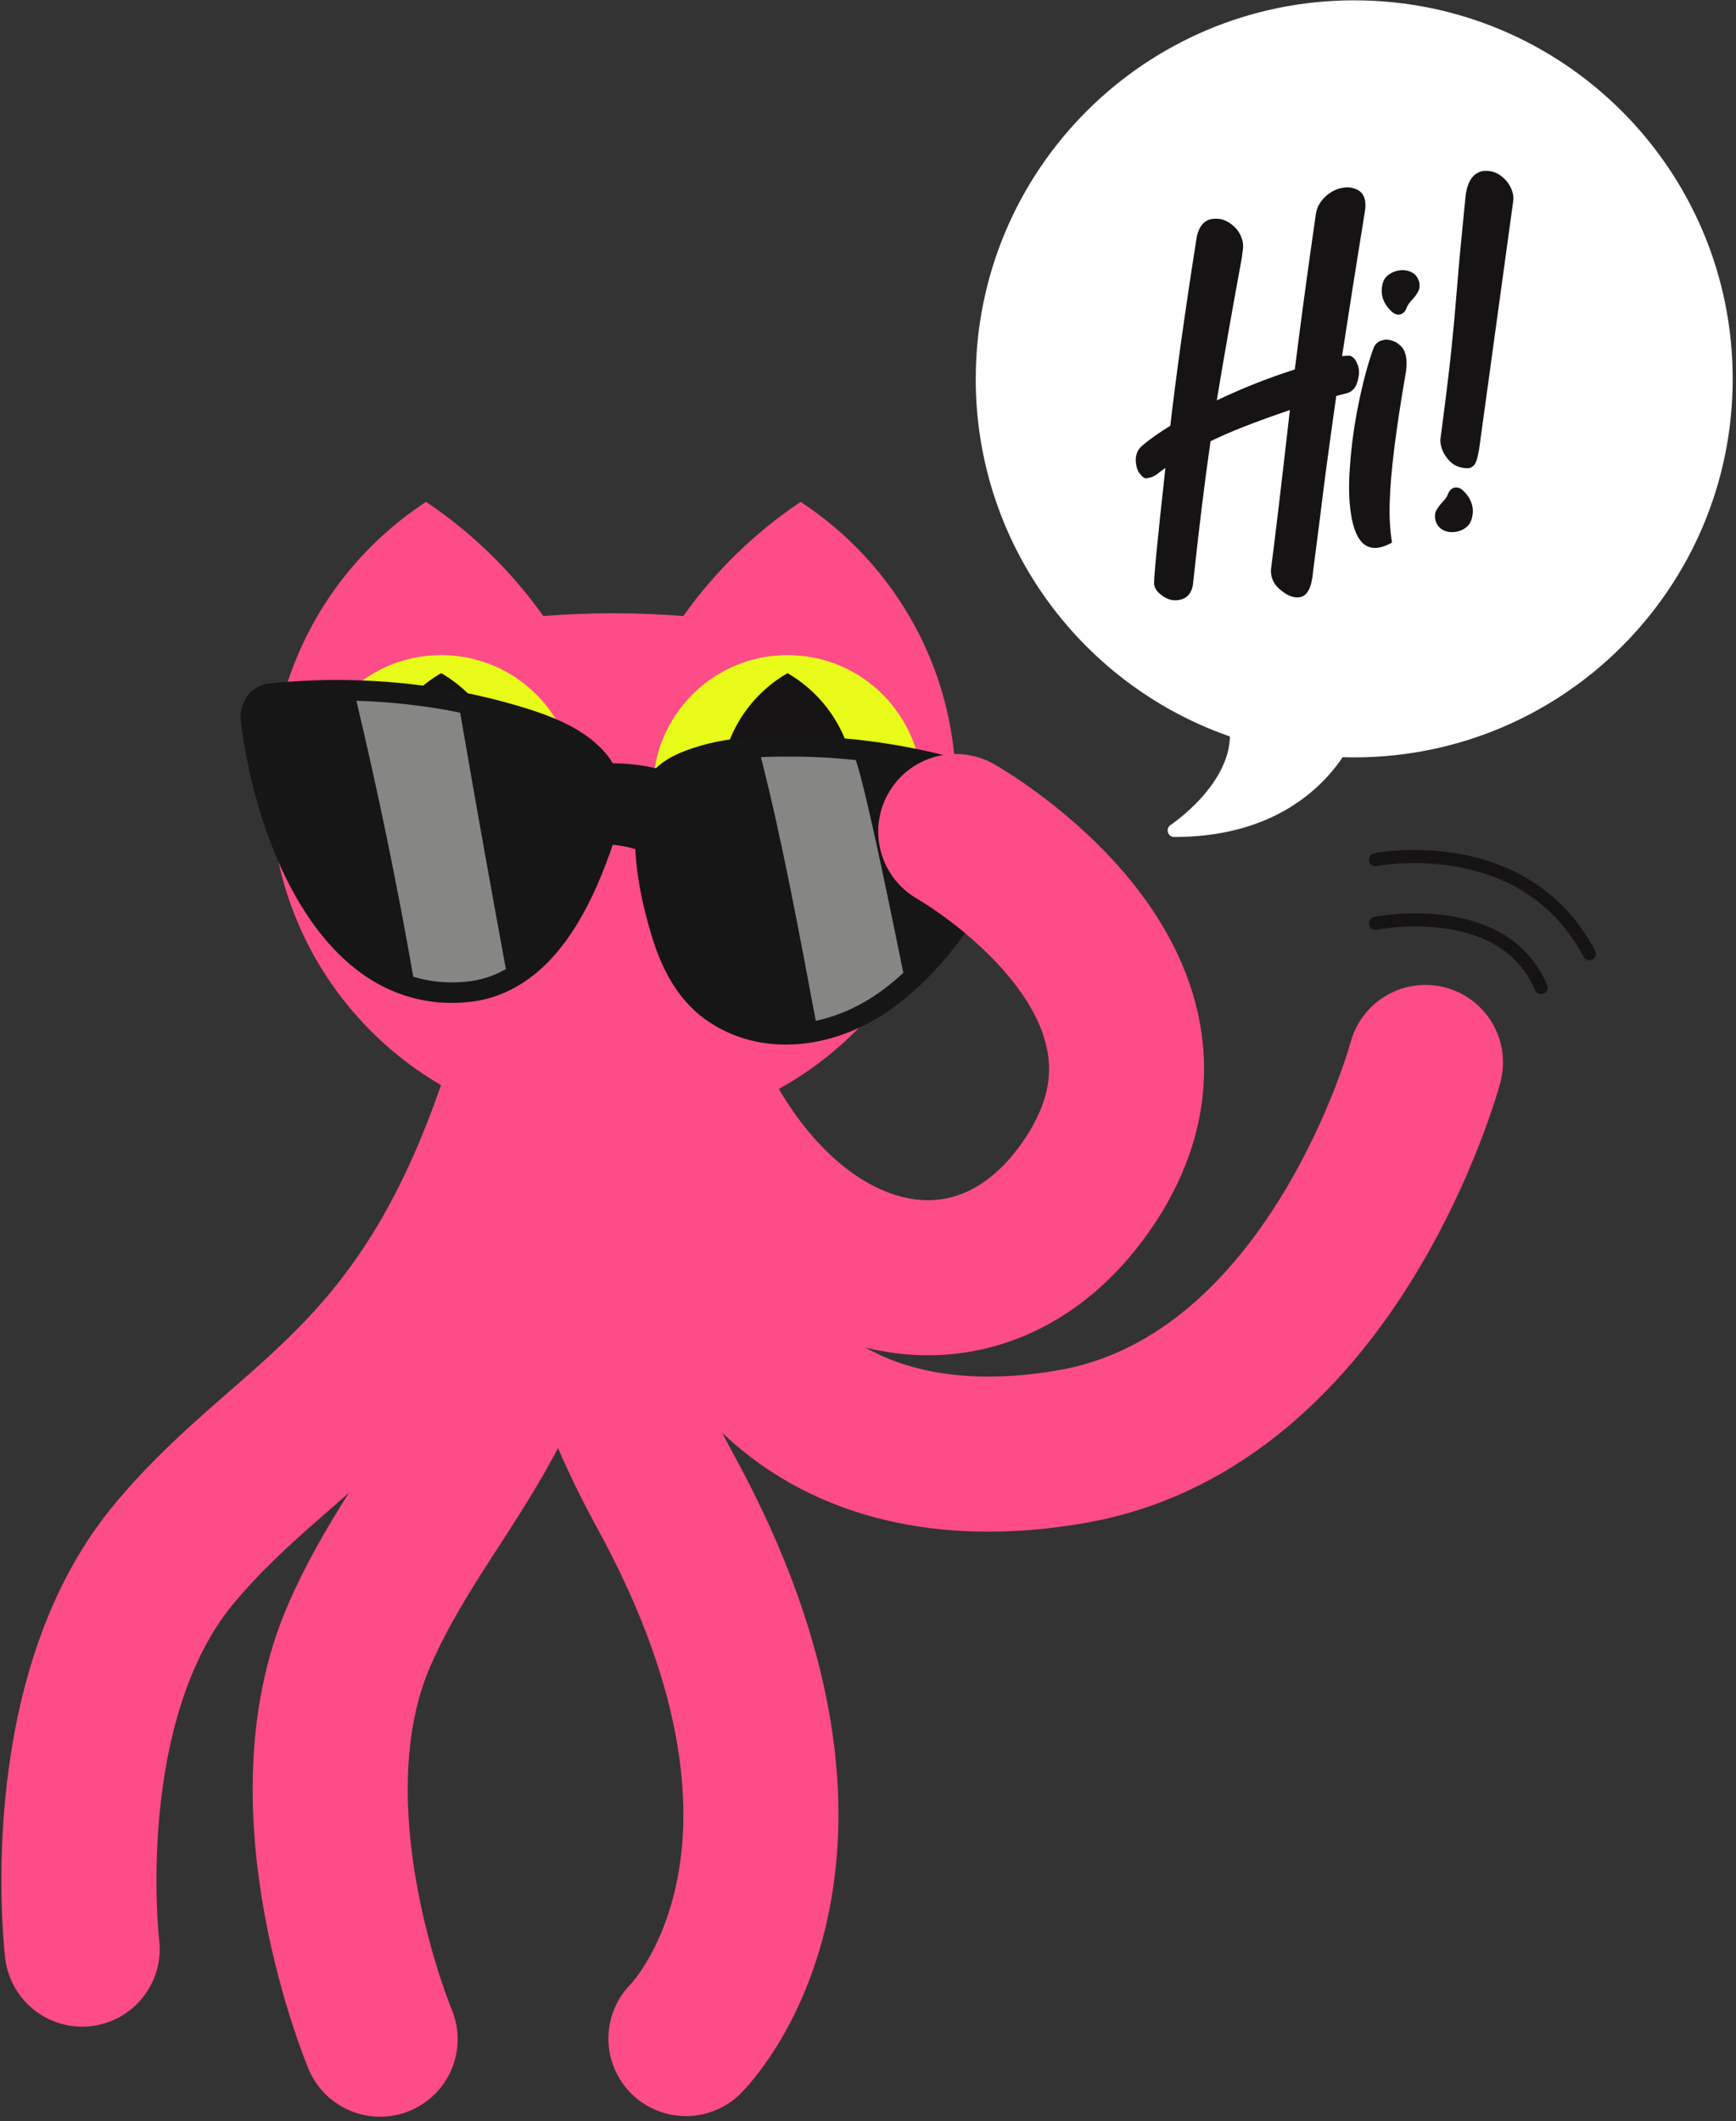 <svg width="176" height="215" viewBox="0 0 176 215" fill="none" xmlns="http://www.w3.org/2000/svg">
<rect x="0" y="0" width="176" height="215" fill="#333333" stroke="none"/>
<path d="M99.589 38.403C99.589 17.581 116.469 0.698 137.295 0.698C158.121 0.698 175 17.581 175 38.403C175 59.225 158.117 76.108 137.295 76.108C136.786 76.108 136.281 76.096 135.776 76.075C133.638 79.385 128.847 84.18 119.046 84.18C119.046 84.18 125.624 79.84 125.351 74.176C110.379 69.183 99.585 55.055 99.585 38.403H99.589Z" fill="white" stroke="white" stroke-width="1.33" stroke-linecap="round" stroke-linejoin="round"/>
<path d="M94.963 68.463C92.41 61.19 87.508 55.021 81.161 50.876C76.532 53.983 72.498 57.909 69.275 62.447C66.934 62.261 64.567 62.166 62.18 62.166C59.793 62.166 57.427 62.261 55.085 62.447C51.858 57.905 47.825 53.979 43.195 50.872C36.849 55.021 31.947 61.19 29.394 68.463C28.132 72.062 27.446 75.934 27.446 79.968C27.446 97.042 39.766 111.24 56.004 114.153C58.006 114.513 60.071 114.703 62.18 114.703C64.286 114.703 66.351 114.517 68.353 114.153C84.591 111.24 96.911 97.042 96.911 79.968C96.911 75.939 96.224 72.062 94.963 68.463Z" fill="#FD4C88"/>
<path d="M44.728 93.687C52.261 93.687 58.369 87.58 58.369 80.047C58.369 72.513 52.261 66.406 44.728 66.406C37.194 66.406 31.087 72.513 31.087 80.047C31.087 87.58 37.194 93.687 44.728 93.687Z" fill="#E8FB19"/>
<path d="M51.55 80.047C51.55 74.999 48.805 70.594 44.728 68.236C40.651 70.594 37.907 74.999 37.907 80.047C37.907 85.094 40.651 89.499 44.728 91.858C48.805 89.499 51.55 85.094 51.55 80.047Z" fill="#161314"/>
<path d="M79.842 93.687C87.376 93.687 93.483 87.58 93.483 80.047C93.483 72.513 87.376 66.406 79.842 66.406C72.309 66.406 66.202 72.513 66.202 80.047C66.202 87.58 72.309 93.687 79.842 93.687Z" fill="#E8FB19"/>
<path d="M86.662 80.047C86.662 74.999 83.917 70.594 79.84 68.236C75.763 70.594 73.019 74.999 73.019 80.047C73.019 85.094 75.763 89.499 79.84 91.858C83.917 89.499 86.662 85.094 86.662 80.047Z" fill="#161314"/>
<path d="M8.332 197.577C8.332 197.577 5.288 172.374 17.628 157.53C29.969 142.682 44.73 140.27 54.585 104.666" stroke="#FD4C88" stroke-width="15.72" stroke-linecap="round" stroke-linejoin="round"/>
<path d="M38.537 206.707C38.537 206.707 28.687 183.312 36.473 165.647C44.259 147.981 57.787 141.602 57.485 104.662" stroke="#FD4C88" stroke-width="15.72" stroke-linecap="round" stroke-linejoin="round"/>
<path d="M144.517 107.699C144.517 107.699 135.328 141.908 108.777 146.616C87.822 150.335 67.17 141.602 67.472 104.662" stroke="#FD4C88" stroke-width="15.72" stroke-linecap="round" stroke-linejoin="round"/>
<path d="M62.176 103.802C62.176 103.802 51.122 121.368 67.435 151.117C87.975 188.574 69.54 206.645 69.54 206.645" stroke="#FD4C88" stroke-width="15.72" stroke-linecap="round" stroke-linejoin="round"/>
<path d="M139.457 93.591C139.457 93.591 152.398 90.989 156.241 100.111" stroke="#161314" stroke-width="1.33" stroke-linecap="round" stroke-linejoin="round"/>
<path d="M139.457 87.141C139.457 87.141 154.491 84.126 161.131 96.677" stroke="#161314" stroke-width="1.33" stroke-linecap="round" stroke-linejoin="round"/>
<path d="M131.841 60.523C131.199 60.662 130.493 60.392 129.722 59.712C129.289 59.342 129.019 58.905 128.909 58.401C128.859 58.172 128.842 57.944 128.857 57.717C129.332 54.015 129.97 48.632 130.771 41.566C127.241 42.764 124.56 43.818 122.726 44.728C122.146 48.755 121.567 53.455 120.99 58.825C120.932 59.957 120.475 60.616 119.62 60.802C118.933 60.951 118.286 60.772 117.68 60.263C117.317 59.99 117.095 59.671 117.016 59.304C116.936 58.938 117.316 54.977 118.154 47.423L117.514 47.898C117.221 48.17 116.899 48.343 116.548 48.42C116.532 48.423 116.425 48.446 116.227 48.489C116.01 48.521 115.736 48.292 115.406 47.804C115.321 47.631 115.258 47.453 115.218 47.269C115.019 46.353 115.225 45.645 115.836 45.144C116.662 44.453 117.598 43.794 118.645 43.167C119.301 37.572 120.199 31.172 121.337 23.969C121.566 22.959 122.047 22.375 122.78 22.216C123.1 22.147 123.453 22.15 123.837 22.226C124.503 22.418 125.059 22.809 125.507 23.399C125.743 23.748 125.899 24.098 125.975 24.449C126.038 24.739 126.05 25.016 126.012 25.28C125.97 25.529 125.937 25.784 125.914 26.045C124.873 31.708 124.022 36.555 123.362 40.584C125.956 39.349 128.592 38.305 131.269 37.452C131.914 32.322 132.631 27.042 133.418 21.61C133.55 20.893 133.936 20.274 134.574 19.751C135.01 19.401 135.479 19.171 135.983 19.062C136.212 19.012 136.439 18.987 136.662 18.986C137.638 19.062 138.211 19.489 138.38 20.268C138.453 20.604 138.45 20.997 138.372 21.445C137.512 26.765 136.742 31.65 136.061 36.099C136.342 36.07 136.595 36.056 136.818 36.055C137.237 36.14 137.541 36.546 137.73 37.272C137.823 37.7 137.779 38.197 137.599 38.764C137.418 39.331 137.088 39.69 136.609 39.842L135.474 40.137C134.776 45.022 134.206 49.287 133.767 52.933L133.114 57.992C132.983 59.523 132.558 60.367 131.841 60.523ZM139.91 55.485C138.489 55.793 137.549 54.886 137.088 52.763C136.766 51.282 136.69 49.459 136.86 47.296C137.012 45.12 137.31 42.96 137.756 40.817C138.199 38.658 138.701 36.806 139.261 35.261C139.441 34.838 139.752 34.578 140.195 34.482C140.348 34.449 140.472 34.43 140.566 34.426L140.714 34.442C140.794 34.44 140.954 34.477 141.194 34.553C141.449 34.626 141.708 34.785 141.97 35.032C142.243 35.261 142.433 35.62 142.539 36.108C142.628 36.52 142.629 37.04 142.541 37.667C141.511 43.599 140.961 48.028 140.893 50.954C140.839 52.325 140.916 53.675 141.125 55.005C140.681 55.245 140.276 55.405 139.91 55.485ZM141.931 31.874C141.687 31.927 141.432 31.855 141.165 31.657C140.608 31.154 140.265 30.605 140.135 30.01C140.056 29.643 140.06 29.258 140.149 28.855C140.237 28.452 140.417 28.141 140.69 27.922C140.974 27.685 141.292 27.528 141.643 27.452C142.177 27.335 142.65 27.377 143.061 27.575C143.469 27.759 143.741 28.091 143.877 28.573C143.964 28.971 143.919 29.316 143.743 29.61C143.582 29.901 143.37 30.179 143.108 30.444C142.861 30.705 142.688 30.975 142.588 31.252C142.456 31.601 142.237 31.808 141.931 31.874ZM148.914 47.461C148.102 47.477 147.459 47.241 146.985 46.752C146.511 46.264 146.209 45.722 146.08 45.126C146.024 44.866 146.012 44.629 146.045 44.414C146.556 40.577 146.922 37.587 147.144 35.444C147.366 33.301 147.554 31.253 147.705 29.302C147.875 27.138 148.161 24.07 148.561 20.097C148.706 18.482 149.283 17.565 150.291 17.346C151.086 17.254 151.761 17.451 152.314 17.938C152.88 18.407 153.239 18.993 153.392 19.695C153.441 19.925 153.449 20.147 153.416 20.362L150.032 44.988C149.973 45.528 149.871 46.054 149.727 46.565C149.597 47.073 149.326 47.372 148.914 47.461ZM147.764 53.876C147.229 53.992 146.757 53.95 146.346 53.752C145.935 53.553 145.661 53.213 145.524 52.731C145.438 52.334 145.475 51.99 145.636 51.699C145.812 51.405 146.024 51.127 146.271 50.865C146.533 50.601 146.714 50.329 146.814 50.052C146.961 49.7 147.172 49.494 147.447 49.435C147.722 49.375 147.985 49.446 148.237 49.647C148.791 50.134 149.135 50.691 149.271 51.317C149.344 51.653 149.336 52.023 149.248 52.426C149.163 52.844 148.978 53.172 148.694 53.41C148.425 53.644 148.115 53.799 147.764 53.876Z" fill="#161314"/>
<mask id="path-14-outside-1_1251_2999" maskUnits="userSpaceOnUse" x="20.928" y="67.066" width="84.312" height="41.688" fill="black">
<rect fill="white" x="20.928" y="67.066" width="84.312" height="41.688"/>
<path d="M42.159 70.211C43.751 70.408 45.347 70.67 46.904 70.982C48.722 71.349 50.507 71.788 52.206 72.291C55.581 73.284 58.98 74.559 61.004 77.131C61.261 77.46 61.467 77.81 61.632 78.174C63.371 78.14 65.183 78.347 66.752 78.76C67.806 77.575 69.327 76.966 70.706 76.524C72.567 75.924 74.596 75.59 77.088 75.476C78.225 75.419 79.353 75.412 80.687 75.418C82.724 75.433 84.816 75.553 86.907 75.782C87.201 75.818 87.492 75.85 87.786 75.886C92.529 76.472 97.235 77.595 101.777 79.226C102.577 79.51 103.189 80.257 103.353 81.141L103.359 81.159L103.378 81.282C103.463 81.83 103.381 82.365 103.14 82.83C101.269 87.719 97.894 94.565 92.435 99.567C91.686 100.252 90.925 100.884 90.171 101.436C87.997 103.046 85.506 104.188 82.969 104.734C81.251 105.102 79.556 105.185 77.93 104.985C75.889 104.732 73.995 104.039 72.312 102.92C69.821 101.266 68.036 98.586 66.865 94.735C65.8 91.234 65.263 88.276 65.189 85.502C64.06 85.075 62.779 84.839 61.539 84.802C61.259 85.748 60.943 86.593 60.698 87.24C58.365 93.384 55.488 97.346 51.908 99.355C50.505 100.153 48.978 100.635 47.377 100.786C46.212 100.895 45.062 100.882 43.961 100.746L43.961 100.75C43.133 100.648 42.314 100.474 41.526 100.23C31.574 97.199 26.515 83.668 25.206 72.998C25.154 72.553 25.207 72.125 25.367 71.728C25.656 70.8 26.433 70.174 27.427 70.073C30.343 69.771 33.291 69.662 36.175 69.756C38.177 69.814 40.188 69.968 42.159 70.211Z"/>
</mask>
<path d="M42.159 70.211C43.751 70.408 45.347 70.67 46.904 70.982C48.722 71.349 50.507 71.788 52.206 72.291C55.581 73.284 58.98 74.559 61.004 77.131C61.261 77.46 61.467 77.81 61.632 78.174C63.371 78.14 65.183 78.347 66.752 78.76C67.806 77.575 69.327 76.966 70.706 76.524C72.567 75.924 74.596 75.59 77.088 75.476C78.225 75.419 79.353 75.412 80.687 75.418C82.724 75.433 84.816 75.553 86.907 75.782C87.201 75.818 87.492 75.85 87.786 75.886C92.529 76.472 97.235 77.595 101.777 79.226C102.577 79.51 103.189 80.257 103.353 81.141L103.359 81.159L103.378 81.282C103.463 81.83 103.381 82.365 103.14 82.83C101.269 87.719 97.894 94.565 92.435 99.567C91.686 100.252 90.925 100.884 90.171 101.436C87.997 103.046 85.506 104.188 82.969 104.734C81.251 105.102 79.556 105.185 77.93 104.985C75.889 104.732 73.995 104.039 72.312 102.92C69.821 101.266 68.036 98.586 66.865 94.735C65.8 91.234 65.263 88.276 65.189 85.502C64.06 85.075 62.779 84.839 61.539 84.802C61.259 85.748 60.943 86.593 60.698 87.24C58.365 93.384 55.488 97.346 51.908 99.355C50.505 100.153 48.978 100.635 47.377 100.786C46.212 100.895 45.062 100.882 43.961 100.746L43.961 100.75C43.133 100.648 42.314 100.474 41.526 100.23C31.574 97.199 26.515 83.668 25.206 72.998C25.154 72.553 25.207 72.125 25.367 71.728C25.656 70.8 26.433 70.174 27.427 70.073C30.343 69.771 33.291 69.662 36.175 69.756C38.177 69.814 40.188 69.968 42.159 70.211Z" fill="#161616"/>
<path d="M42.159 70.211L42.257 69.419L42.257 69.419L42.159 70.211ZM46.904 70.982L47.061 70.2L47.061 70.2L46.904 70.982ZM52.206 72.291L51.98 73.056L51.981 73.056L52.206 72.291ZM61.004 77.131L61.633 76.64L61.632 76.638L61.004 77.131ZM61.632 78.174L60.905 78.504L61.122 78.982L61.648 78.972L61.632 78.174ZM66.752 78.76L66.549 79.532L67.023 79.657L67.349 79.291L66.752 78.76ZM70.706 76.524L70.949 77.284L70.95 77.284L70.706 76.524ZM77.088 75.476L77.124 76.273L77.128 76.273L77.088 75.476ZM80.687 75.418L80.693 74.62L80.69 74.62L80.687 75.418ZM86.907 75.782L87.005 74.99L86.994 74.988L86.907 75.782ZM87.786 75.886L87.883 75.094L87.786 75.886ZM101.777 79.226L101.507 79.978L101.51 79.979L101.777 79.226ZM103.353 81.141L102.568 81.286L102.581 81.358L102.607 81.425L103.353 81.141ZM103.359 81.159L104.149 81.042L104.136 80.956L104.105 80.874L103.359 81.159ZM103.378 81.282L102.588 81.399L102.589 81.405L103.378 81.282ZM103.14 82.83L102.431 82.463L102.411 82.503L102.395 82.545L103.14 82.83ZM92.435 99.567L92.974 100.156L92.975 100.155L92.435 99.567ZM90.171 101.436L89.7 100.791L89.695 100.795L90.171 101.436ZM82.969 104.734L83.136 105.515L83.137 105.514L82.969 104.734ZM77.93 104.985L77.832 105.777L77.832 105.777L77.93 104.985ZM72.312 102.92L72.754 102.255L72.753 102.255L72.312 102.92ZM66.865 94.735L67.629 94.503L67.629 94.503L66.865 94.735ZM65.189 85.502L65.987 85.481L65.973 84.946L65.472 84.756L65.189 85.502ZM61.539 84.802L61.563 84.004L60.947 83.985L60.773 84.575L61.539 84.802ZM60.698 87.24L61.444 87.524L61.445 87.522L60.698 87.24ZM51.908 99.355L51.518 98.659L51.514 98.661L51.908 99.355ZM47.377 100.786L47.302 99.991L47.302 99.991L47.377 100.786ZM43.961 100.746L44.059 99.954L43.267 99.856L43.169 100.649L43.961 100.746ZM43.961 100.75L43.863 101.542L44.655 101.64L44.753 100.848L43.961 100.75ZM41.526 100.23L41.761 99.467L41.758 99.466L41.526 100.23ZM25.206 72.998L24.413 73.09L24.414 73.095L25.206 72.998ZM25.367 71.728L26.107 72.026L26.119 71.996L26.128 71.965L25.367 71.728ZM27.427 70.073L27.507 70.867L27.509 70.867L27.427 70.073ZM36.175 69.756L36.149 70.554L36.152 70.554L36.175 69.756ZM42.159 70.211L42.061 71.003C43.632 71.197 45.209 71.456 46.746 71.765L46.904 70.982L47.061 70.2C45.486 69.883 43.869 69.618 42.257 69.419L42.159 70.211ZM46.904 70.982L46.746 71.765C48.543 72.127 50.304 72.561 51.98 73.056L52.206 72.291L52.432 71.525C50.709 71.016 48.902 70.571 47.061 70.2L46.904 70.982ZM52.206 72.291L51.981 73.056C55.364 74.052 58.527 75.274 60.377 77.625L61.004 77.131L61.632 76.638C59.434 73.845 55.797 72.515 52.431 71.525L52.206 72.291ZM61.004 77.131L60.375 77.623C60.59 77.897 60.764 78.192 60.905 78.504L61.632 78.174L62.359 77.844C62.17 77.428 61.932 77.023 61.633 76.64L61.004 77.131ZM61.632 78.174L61.648 78.972C63.318 78.94 65.056 79.139 66.549 79.532L66.752 78.76L66.955 77.988C65.309 77.555 63.423 77.341 61.617 77.376L61.632 78.174ZM66.752 78.76L67.349 79.291C68.249 78.278 69.586 77.721 70.949 77.284L70.706 76.524L70.462 75.764C69.068 76.211 67.364 76.872 66.156 78.23L66.752 78.76ZM70.706 76.524L70.95 77.284C72.729 76.71 74.685 76.385 77.124 76.273L77.088 75.476L77.052 74.679C74.507 74.795 72.405 75.138 70.461 75.764L70.706 76.524ZM77.088 75.476L77.128 76.273C78.243 76.217 79.352 76.21 80.683 76.216L80.687 75.418L80.69 74.62C79.353 74.614 78.208 74.621 77.048 74.679L77.088 75.476ZM80.687 75.418L80.681 76.216C82.691 76.231 84.756 76.35 86.82 76.575L86.907 75.782L86.994 74.988C84.876 74.757 82.757 74.635 80.693 74.62L80.687 75.418ZM86.907 75.782L86.809 76.574C86.959 76.593 87.108 76.61 87.254 76.627C87.4 76.644 87.544 76.661 87.688 76.678L87.786 75.886L87.883 75.094C87.733 75.076 87.585 75.058 87.439 75.041C87.292 75.024 87.149 75.007 87.005 74.99L86.907 75.782ZM87.786 75.886L87.688 76.678C92.372 77.257 97.021 78.366 101.507 79.978L101.777 79.226L102.046 78.475C97.45 76.824 92.686 75.687 87.883 75.094L87.786 75.886ZM101.777 79.226L101.51 79.979C102.021 80.16 102.452 80.659 102.568 81.286L103.353 81.141L104.137 80.996C103.926 79.854 103.134 78.861 102.043 78.474L101.777 79.226ZM103.353 81.141L102.607 81.425L102.613 81.443L103.359 81.159L104.105 80.874L104.098 80.857L103.353 81.141ZM103.359 81.159L102.57 81.275L102.588 81.398L103.378 81.282L104.167 81.165L104.149 81.042L103.359 81.159ZM103.378 81.282L102.589 81.405C102.65 81.795 102.589 82.158 102.431 82.463L103.14 82.83L103.849 83.197C104.172 82.573 104.277 81.864 104.166 81.158L103.378 81.282ZM103.14 82.83L102.395 82.545C100.542 87.386 97.222 94.099 91.896 98.978L92.435 99.567L92.975 100.155C98.566 95.032 101.996 88.053 103.886 83.115L103.14 82.83ZM92.435 99.567L91.897 98.978C91.164 99.647 90.426 100.26 89.7 100.791L90.171 101.436L90.641 102.08C91.424 101.508 92.207 100.857 92.974 100.156L92.435 99.567ZM90.171 101.436L89.695 100.795C87.609 102.34 85.222 103.432 82.801 103.954L82.969 104.734L83.137 105.514C85.79 104.943 88.385 103.752 90.646 102.077L90.171 101.436ZM82.969 104.734L82.801 103.954C81.165 104.305 79.56 104.382 78.028 104.192L77.93 104.985L77.832 105.777C79.552 105.989 81.337 105.9 83.136 105.515L82.969 104.734ZM77.93 104.985L78.028 104.192C76.106 103.955 74.331 103.304 72.754 102.255L72.312 102.92L71.87 103.585C73.659 104.774 75.671 105.51 77.832 105.777L77.93 104.985ZM72.312 102.92L72.753 102.255C70.462 100.734 68.764 98.238 67.629 94.503L66.865 94.735L66.101 94.968C67.307 98.934 69.179 101.798 71.871 103.585L72.312 102.92ZM66.865 94.735L67.629 94.503C66.579 91.05 66.058 88.164 65.987 85.481L65.189 85.502L64.391 85.523C64.467 88.387 65.022 91.419 66.101 94.968L66.865 94.735ZM65.189 85.502L65.472 84.756C64.252 84.294 62.882 84.043 61.563 84.004L61.539 84.802L61.515 85.599C62.676 85.634 63.869 85.856 64.906 86.249L65.189 85.502ZM61.539 84.802L60.773 84.575C60.503 85.491 60.196 86.312 59.952 86.958L60.698 87.24L61.445 87.522C61.69 86.874 62.016 86.005 62.304 85.028L61.539 84.802ZM60.698 87.24L59.952 86.957C57.648 93.024 54.861 96.782 51.518 98.659L51.908 99.355L52.299 100.051C56.114 97.91 59.083 93.744 61.444 87.524L60.698 87.24ZM51.908 99.355L51.514 98.661C50.208 99.403 48.79 99.851 47.302 99.991L47.377 100.786L47.451 101.58C49.165 101.419 50.801 100.903 52.303 100.049L51.908 99.355ZM47.377 100.786L47.302 99.991C46.191 100.095 45.099 100.083 44.059 99.954L43.961 100.746L43.863 101.539C45.025 101.682 46.232 101.695 47.452 101.58L47.377 100.786ZM43.961 100.746L43.169 100.649L43.169 100.652L43.961 100.75L44.753 100.848L44.753 100.844L43.961 100.746ZM43.961 100.75L44.059 99.958C43.277 99.862 42.504 99.697 41.761 99.467L41.526 100.23L41.29 100.993C42.125 101.25 42.99 101.435 43.863 101.542L43.961 100.75ZM41.526 100.23L41.758 99.466C37.071 98.039 33.455 94.11 30.832 89.108C28.214 84.117 26.644 78.164 25.998 72.9L25.206 72.998L24.414 73.095C25.077 78.501 26.691 84.649 29.418 89.849C32.139 95.038 36.029 99.39 41.293 100.994L41.526 100.23ZM25.206 72.998L25.999 72.906C25.961 72.584 26 72.291 26.107 72.026L25.367 71.728L24.626 71.43C24.413 71.959 24.347 72.522 24.413 73.09L25.206 72.998ZM25.367 71.728L26.128 71.965C26.32 71.352 26.822 70.937 27.507 70.867L27.427 70.073L27.346 69.279C26.044 69.411 24.992 70.248 24.605 71.49L25.367 71.728ZM27.427 70.073L27.509 70.867C30.39 70.569 33.302 70.461 36.149 70.554L36.175 69.756L36.201 68.959C33.28 68.864 30.296 68.974 27.345 69.279L27.427 70.073ZM36.175 69.756L36.152 70.554C38.129 70.612 40.115 70.763 42.061 71.003L42.159 70.211L42.257 69.419C40.261 69.173 38.225 69.017 36.198 68.959L36.175 69.756Z" fill="#161616" mask="url(#path-14-outside-1_1251_2999)"/>
<path opacity="0.5" d="M51.288 98.237C50.086 98.919 48.746 99.373 47.257 99.515C45.319 99.702 43.534 99.511 41.898 99.008C40.259 89.626 38.336 80.299 36.132 71.037C39.668 71.142 43.189 71.538 46.651 72.241C47.083 74.642 48.109 80.943 51.288 98.237Z" fill="#F7F7F5"/>
<path opacity="0.5" d="M91.58 98.618C90.892 99.251 90.174 99.85 89.424 100.402C87.438 101.873 85.111 102.965 82.705 103.481C81.079 94.827 79.29 85.134 77.144 76.751C78.32 76.694 79.51 76.691 80.678 76.693C82.715 76.709 84.747 76.831 86.768 77.05C86.913 77.498 87.087 78.091 87.293 78.878C88.066 81.837 89.336 87.544 91.581 98.614L91.58 98.618Z" fill="#F7F7F5"/>
<path d="M96.897 84.292C96.897 84.292 124.545 99.925 109.972 120.47C99.51 135.219 81.366 131.385 71.433 113.032" stroke="#FD4C88" stroke-width="15.72" stroke-linecap="round" stroke-linejoin="round"/>
</svg>
